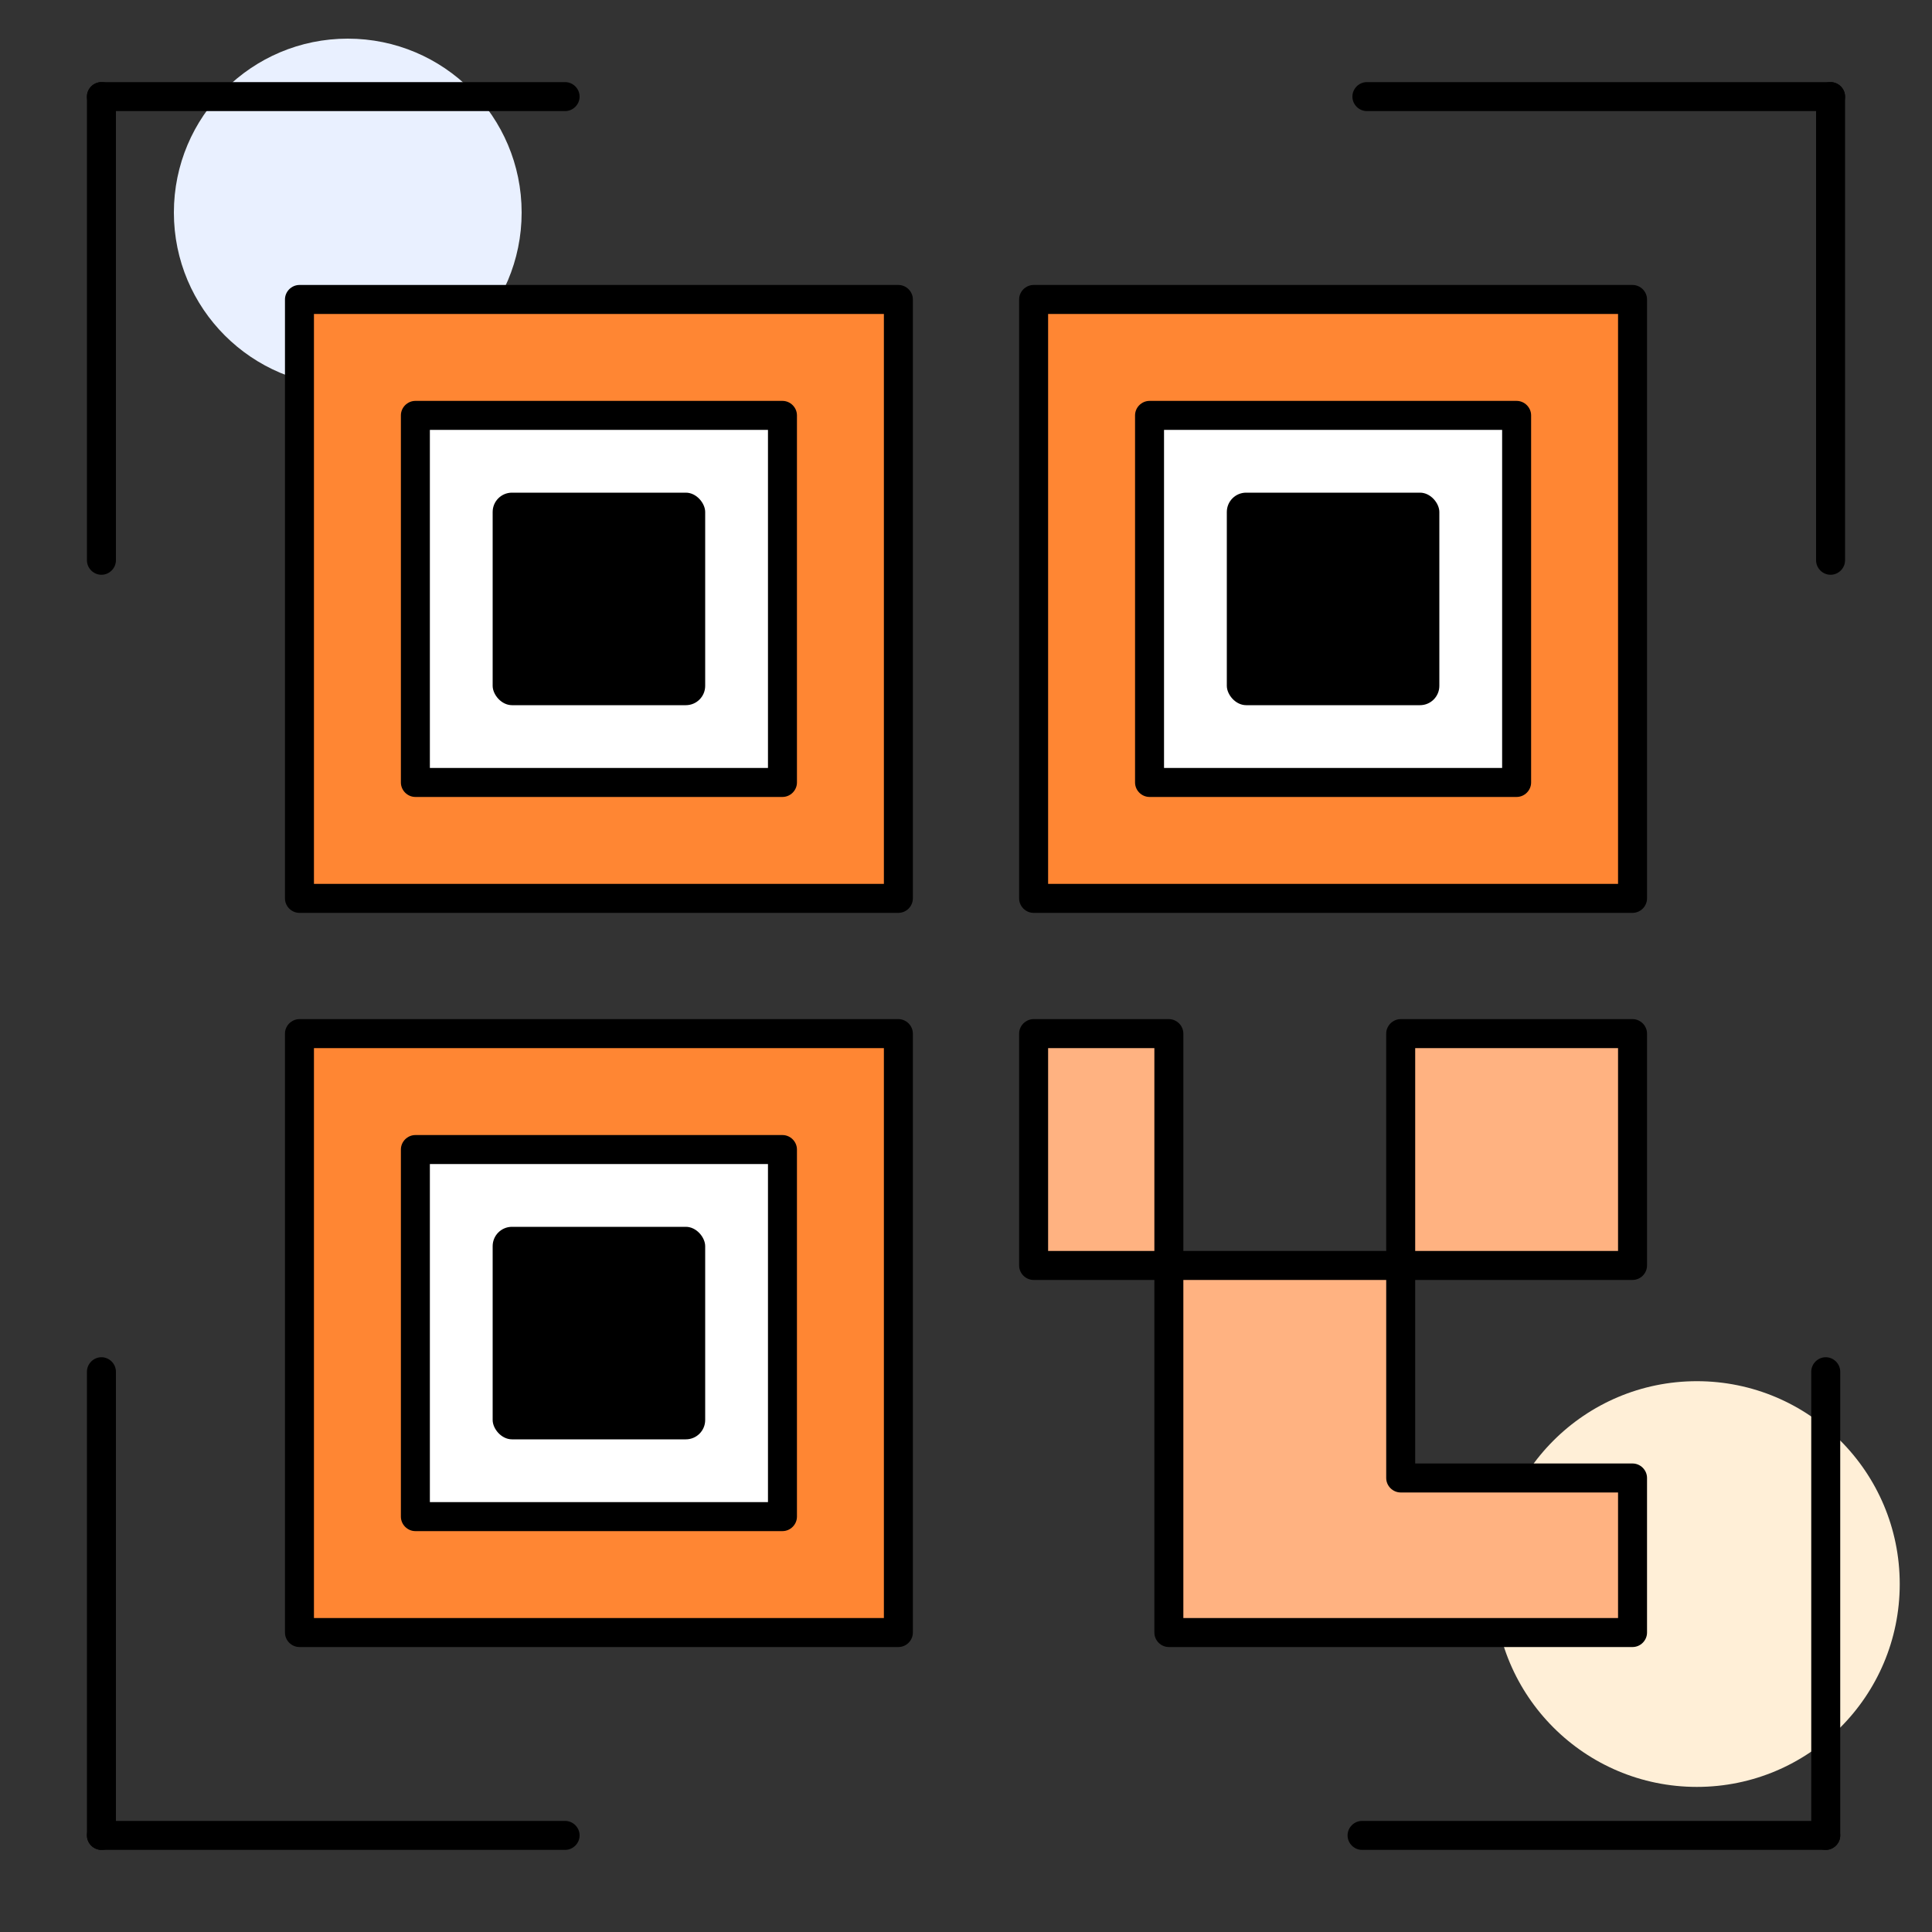 <?xml version="1.0" encoding="UTF-8"?><svg id="a" xmlns="http://www.w3.org/2000/svg" viewBox="0 0 100 100"><rect x="0" y="0" width="100" height="100" fill="#333333" stroke="none"/><defs><style>.b{fill:#e9f0ff;}.c{fill:#fff;}.d{fill:#ffefd7;}.e{fill:#ffb281;}.f{fill:#ff8633;}</style></defs><circle class="b" cx="18" cy="11" r="9"/><circle class="d" cx="87.83" cy="81.99" r="10.5"/><g><g><g><rect class="f" x="15.5" y="15.5" width="31" height="31"/><path d="m46.5,47.25H15.5c-.41,0-.75-.34-.75-.75V15.5c0-.41.34-.75.75-.75h31c.41,0,.75.34.75.75v31c0,.41-.34.75-.75.75Zm-30.25-1.5h29.5v-29.5h-29.5v29.5Z"/></g><g><rect class="f" x="53.5" y="15.5" width="31" height="31"/><path d="m84.5,47.25h-31c-.41,0-.75-.34-.75-.75V15.5c0-.41.34-.75.75-.75h31c.41,0,.75.34.75.75v31c0,.41-.34.75-.75.75Zm-30.25-1.5h29.5v-29.5h-29.5v29.5Z"/></g><g><rect class="f" x="15.5" y="53.5" width="31" height="31"/><path d="m46.5,85.25H15.5c-.41,0-.75-.34-.75-.75v-31c0-.41.34-.75.75-.75h31c.41,0,.75.34.75.75v31c0,.41-.34.75-.75.75Zm-30.25-1.5h29.5v-29.5h-29.5v29.5Z"/></g><g><rect class="e" x="53.5" y="53.5" width="7" height="12"/><path d="m60.5,66.25h-7c-.41,0-.75-.34-.75-.75v-12c0-.41.34-.75.75-.75h7c.41,0,.75.34.75.75v12c0,.41-.34.75-.75.75Zm-6.25-1.5h5.5v-10.5h-5.5v10.5Z"/></g><g><rect class="e" x="72.5" y="53.5" width="12" height="12"/><path d="m84.5,66.25h-12c-.41,0-.75-.34-.75-.75v-12c0-.41.34-.75.75-.75h12c.41,0,.75.34.75.75v12c0,.41-.34.75-.75.75Zm-11.25-1.5h10.5v-10.5h-10.5v10.5Z"/></g><g><polygon class="e" points="72.5 76.5 72.5 65.5 60.5 65.5 60.5 76.5 60.5 84.5 72.5 84.5 84.5 84.5 84.5 76.5 72.5 76.5"/><path d="m84.5,85.25h-24c-.41,0-.75-.34-.75-.75v-19c0-.41.34-.75.75-.75h12c.41,0,.75.34.75.75v10.25h11.25c.41,0,.75.34.75.75v8c0,.41-.34.75-.75.75Zm-23.25-1.5h22.5v-6.5h-11.25c-.41,0-.75-.34-.75-.75v-10.25h-10.5v17.5Z"/></g><g><rect class="c" x="21.5" y="21.5" width="19" height="19"/><path d="m40.5,41.25h-19c-.41,0-.75-.34-.75-.75v-19c0-.41.34-.75.75-.75h19c.41,0,.75.34.75.75v19c0,.41-.34.75-.75.75Zm-18.25-1.5h17.5v-17.5h-17.5v17.5Z"/></g><rect x="25.5" y="25.5" width="11" height="11" rx="1" ry="1"/><g><rect class="c" x="59.5" y="21.5" width="19" height="19"/><path d="m78.5,41.25h-19c-.41,0-.75-.34-.75-.75v-19c0-.41.34-.75.75-.75h19c.41,0,.75.34.75.75v19c0,.41-.34.75-.75.75Zm-18.25-1.5h17.5v-17.5h-17.5v17.5Z"/></g><rect x="63.5" y="25.5" width="11" height="11" rx="1" ry="1"/><g><rect class="c" x="21.5" y="59.5" width="19" height="19"/><path d="m40.5,79.25h-19c-.41,0-.75-.34-.75-.75v-19c0-.41.34-.75.75-.75h19c.41,0,.75.34.75.75v19c0,.41-.34.75-.75.75Zm-18.25-1.5h17.5v-17.5h-17.5v17.5Z"/></g><rect x="25.5" y="63.5" width="11" height="11" rx="1" ry="1"/></g><g><g><path d="m5.25,29.75c-.41,0-.75-.34-.75-.75V5c0-.41.34-.75.75-.75s.75.34.75.75v24c0,.41-.34.75-.75.75Z"/><path d="m29.25,5.75H5.25c-.41,0-.75-.34-.75-.75s.34-.75.75-.75h24c.41,0,.75.34.75.75s-.34.75-.75.75Z"/></g><g><path d="m94.75,29.75c-.41,0-.75-.34-.75-.75V5c0-.41.34-.75.75-.75s.75.34.75.75v24c0,.41-.34.75-.75.75Z"/><path d="m94.75,5.75h-24c-.41,0-.75-.34-.75-.75s.34-.75.75-.75h24c.41,0,.75.34.75.75s-.34.75-.75.75Z"/></g><g><path d="m5.25,95.75c-.41,0-.75-.34-.75-.75v-24c0-.41.34-.75.75-.75s.75.34.75.75v24c0,.41-.34.75-.75.75Z"/><path d="m29.25,95.75H5.25c-.41,0-.75-.34-.75-.75s.34-.75.75-.75h24c.41,0,.75.34.75.75s-.34.75-.75.75Z"/></g></g><g><path d="m94.5,95.75c-.41,0-.75-.34-.75-.75v-24c0-.41.34-.75.75-.75s.75.34.75.75v24c0,.41-.34.75-.75.75Z"/><path d="m94.5,95.75h-24c-.41,0-.75-.34-.75-.75s.34-.75.75-.75h24c.41,0,.75.34.75.75s-.34.75-.75.75Z"/></g></g></svg>